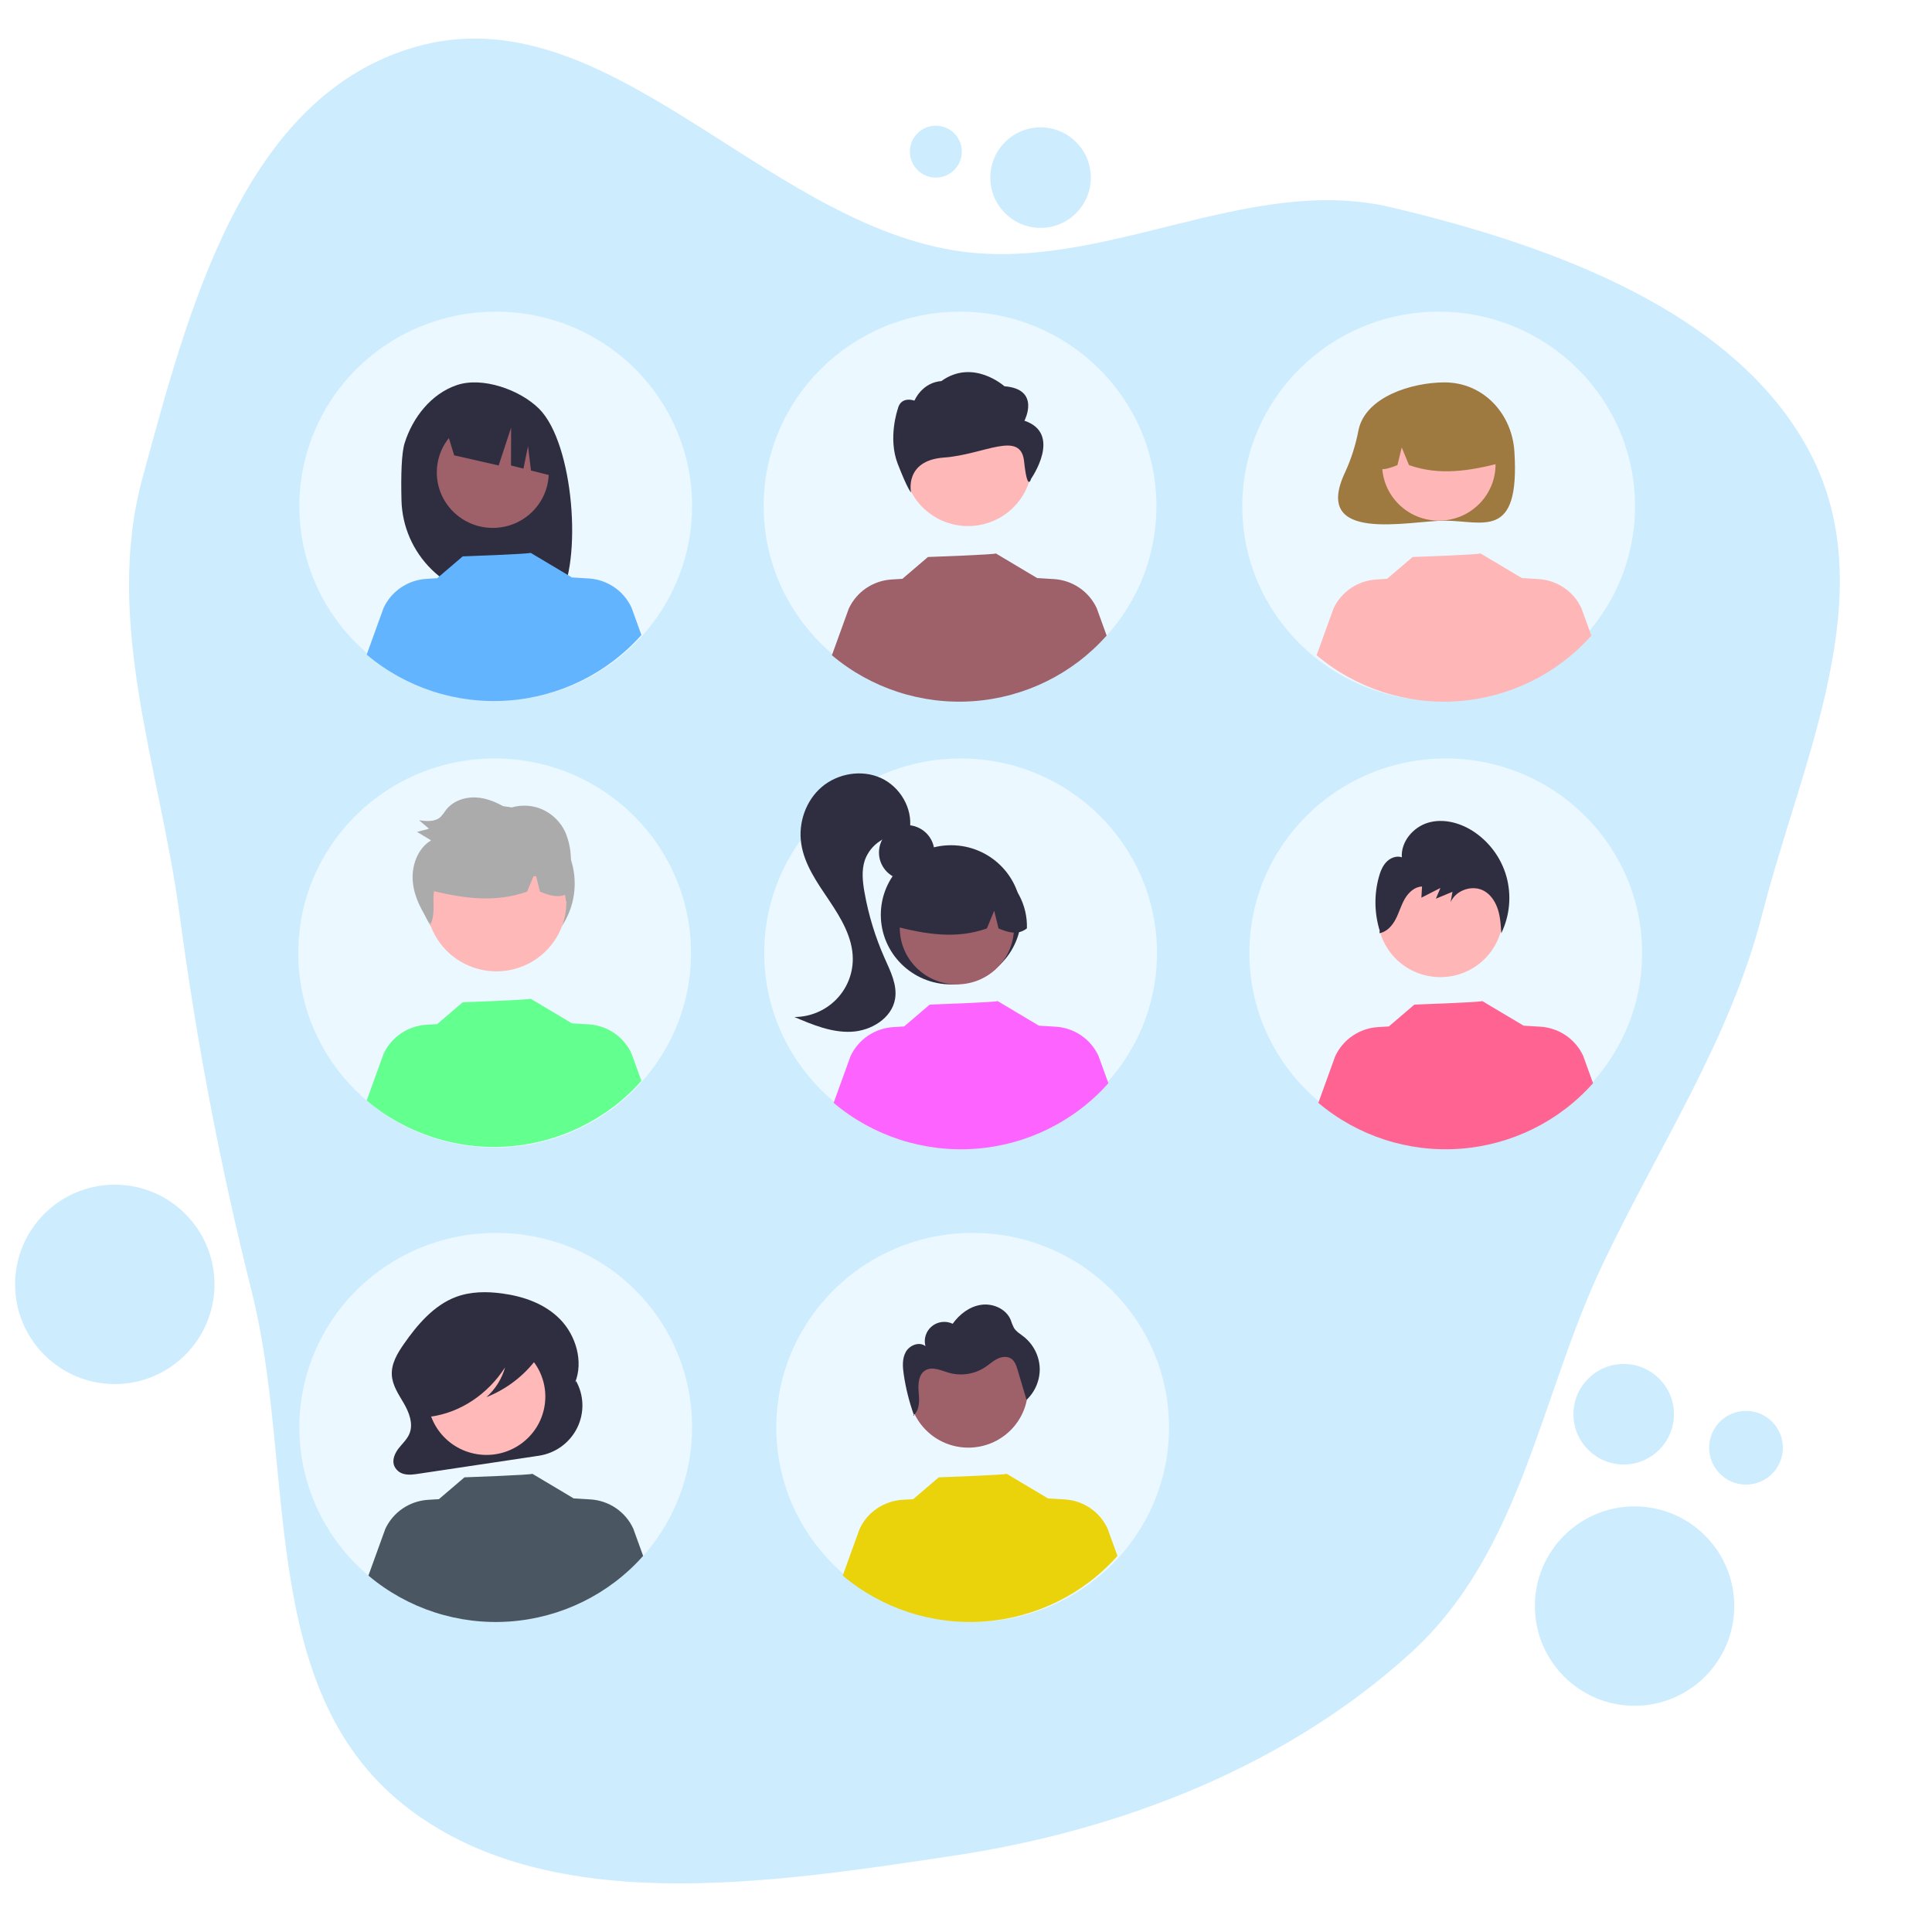 <svg width="1153" height="1153" viewBox="0 0 1153 1153" fill="none" xmlns="http://www.w3.org/2000/svg">
<path fill-rule="evenodd" clip-rule="evenodd" d="M569.143 149.388C453.631 130.327 361.085 -3.689 248.725 27.758C144.642 56.889 112.001 186.607 85.137 284.851C61.637 370.789 95.333 457.579 107.129 545.585C117.465 622.705 131.324 695.531 150.323 771.203C176.592 875.836 153.177 1006.64 240.481 1076.74C325.386 1144.9 458.555 1124.07 569.143 1107.46C670.272 1092.28 768.662 1053.22 841.927 986.431C908.373 925.857 918.863 833.505 956.558 754.285C990.004 683.993 1032.58 620.396 1051.69 545.585C1075.01 454.34 1124.46 354.496 1080.24 270.259C1036.18 186.356 927.254 146.664 830.189 123.709C743.903 103.303 656.797 163.853 569.143 149.388Z" fill="#CDEDFF"/>
<path d="M295.192 684.861C359.916 684.861 412.385 632.879 412.385 568.756C412.385 504.633 359.916 452.651 295.192 452.651C230.469 452.651 178 504.633 178 568.756C178 632.879 230.469 684.861 295.192 684.861Z" fill="#EBF8FF"/>
<path d="M296.24 573.597C322.049 573.597 342.972 552.868 342.972 527.298C342.972 501.727 322.049 480.999 296.24 480.999C270.43 480.999 249.507 501.727 249.507 527.298C249.507 552.868 270.43 573.597 296.24 573.597Z" fill="#ABABAB"/>
<path d="M413.02 302.311C412.979 325.274 406.065 347.71 393.154 366.781C380.243 385.851 361.913 400.701 340.483 409.451C319.053 418.201 295.486 420.459 272.761 415.939C250.036 411.419 229.174 400.324 212.813 384.058C196.453 367.792 185.328 347.084 180.847 324.554C176.365 302.024 178.728 278.683 187.636 257.483C196.544 236.284 211.597 218.177 230.892 205.453C250.187 192.729 272.857 185.959 296.035 186C311.437 185.988 326.689 188.991 340.915 194.836C355.141 200.682 368.06 209.256 378.931 220.064C389.802 230.872 398.41 243.702 404.26 257.817C410.11 271.932 413.087 287.053 413.02 302.311V302.311Z" fill="#EBF8FF"/>
<path d="M573.287 684.861C638.011 684.861 690.48 632.879 690.48 568.756C690.48 504.633 638.011 452.651 573.287 452.651C508.563 452.651 456.095 504.633 456.095 568.756C456.095 632.879 508.563 684.861 573.287 684.861Z" fill="#EBF8FF"/>
<path d="M572.946 418.21C637.67 418.21 690.139 366.228 690.139 302.105C690.139 237.982 637.67 186 572.946 186C508.223 186 455.754 237.982 455.754 302.105C455.754 366.228 508.223 418.21 572.946 418.21Z" fill="#EBF8FF"/>
<path d="M858.572 418.21C923.296 418.21 975.764 366.228 975.764 302.105C975.764 237.982 923.296 186 858.572 186C793.848 186 741.379 237.982 741.379 302.105C741.379 366.228 793.848 418.21 858.572 418.21Z" fill="#EBF8FF"/>
<path d="M862.807 684.861C927.531 684.861 980 632.879 980 568.756C980 504.633 927.531 452.651 862.807 452.651C798.084 452.651 745.615 504.633 745.615 568.756C745.615 632.879 798.084 684.861 862.807 684.861Z" fill="#EBF8FF"/>
<path d="M413.02 851.894C413.02 874.858 406.147 897.306 393.27 916.399C380.392 935.492 362.089 950.374 340.675 959.161C319.261 967.949 295.698 970.248 272.965 965.768C250.231 961.289 229.35 950.231 212.96 933.993C196.57 917.755 185.409 897.067 180.887 874.545C176.365 852.023 178.686 828.678 187.556 807.463C196.426 786.247 211.447 768.114 230.719 755.357C249.991 742.599 272.649 735.789 295.828 735.789C311.237 735.721 326.507 738.678 340.756 744.489C355.006 750.3 367.952 758.849 378.848 769.644C389.744 780.439 398.374 793.265 404.239 807.383C410.104 821.5 413.089 836.628 413.02 851.894V851.894Z" fill="#EBF8FF"/>
<path d="M580.477 968C645.201 968 697.67 916.018 697.67 851.895C697.67 787.772 645.201 735.79 580.477 735.79C515.754 735.79 463.285 787.772 463.285 851.895C463.285 916.018 515.754 968 580.477 968Z" fill="#EBF8FF"/>
<path d="M241.51 264.336C246.356 249.036 257.376 235.003 272.615 229.831C287.856 224.658 310.173 232.537 321.63 243.85C342.589 264.544 347.703 335.634 333.304 358.1C330.44 357.949 320.557 357.838 317.658 357.731L313.558 344.19V357.597C308.94 357.456 304.285 357.358 299.595 357.304C283.869 357.111 268.831 350.885 257.643 339.935C246.454 328.985 239.987 314.163 239.6 298.587C239.225 283.685 239.6 270.366 241.51 264.336Z" fill="#2F2E41"/>
<path d="M294.089 315.045C312.535 315.045 327.489 300.23 327.489 281.956C327.489 263.681 312.535 248.867 294.089 248.867C275.644 248.867 260.69 263.681 260.69 281.956C260.69 300.23 275.644 315.045 294.089 315.045Z" fill="#9E616A"/>
<path d="M265.265 252.895L303.721 233.818C311.583 237.328 318.354 242.858 323.332 249.834C328.31 256.811 331.313 264.979 332.031 273.493L332.989 284.868L316.886 280.807L315.122 266.262L312.387 279.672L304.955 277.799L305.026 255.218L297.59 277.783L271.047 271.741L265.265 252.895Z" fill="#2F2E41"/>
<path d="M541.106 525.19C550.243 525.19 557.651 517.851 557.651 508.798C557.651 499.745 550.243 492.406 541.106 492.406C531.968 492.406 524.56 499.745 524.56 508.798C524.56 517.851 531.968 525.19 541.106 525.19Z" fill="#2F2E41"/>
<path d="M567.578 587.48C590.728 587.48 609.494 568.887 609.494 545.953C609.494 523.019 590.728 504.426 567.578 504.426C544.429 504.426 525.663 523.019 525.663 545.953C525.663 568.887 544.429 587.48 567.578 587.48Z" fill="#2F2E41"/>
<path d="M571.047 587.469C589.858 587.469 605.108 572.361 605.108 553.724C605.108 535.087 589.858 519.979 571.047 519.979C552.236 519.979 536.986 535.087 536.986 553.724C536.986 572.361 552.236 587.469 571.047 587.469Z" fill="#9E616A"/>
<path d="M594.178 519.326C588.209 515.721 581.373 513.771 574.383 513.68C567.394 513.588 560.508 515.359 554.445 518.807C548.383 522.255 543.367 527.253 539.921 533.278C536.476 539.304 534.728 546.136 534.86 553.06C552.216 557.378 570.449 560.681 588.958 554.093L593.329 543.495L595.906 554.101C601.543 556.383 607.194 558.315 612.845 554.079C613.076 547.174 611.473 540.331 608.197 534.232C604.921 528.133 600.087 522.993 594.178 519.326Z" fill="#2F2E41"/>
<path d="M525.701 464.299C514.259 459.102 499.904 461.541 490.377 469.69C480.851 477.84 476.322 491.104 478.161 503.44C480.037 516.024 487.759 526.861 494.877 537.448C501.995 548.036 508.95 559.637 508.942 572.358C508.936 581.521 505.263 590.307 498.728 596.79C492.193 603.273 483.329 606.924 474.081 606.942C484.935 611.572 496.264 616.292 508.069 615.743C519.873 615.194 532.246 607.676 534.171 596.125C535.559 587.802 531.437 579.686 528 571.968C522.4 559.392 518.353 546.193 515.946 532.657C514.797 526.196 514.05 519.404 516.176 513.191C517.869 508.587 521.01 504.644 525.137 501.944C529.264 499.243 534.157 497.928 539.096 498.191L542.996 494.715C544.731 482.364 537.142 469.497 525.701 464.299Z" fill="#2F2E41"/>
<path d="M810.744 256.691C809.135 265.253 806.498 273.592 802.888 281.533C782.215 324.86 841.087 310.738 862.126 310.738C885.129 310.738 907.139 322.721 903.777 269.473C902.341 246.728 885.129 228.209 862.126 228.209C842.478 228.209 814.852 236.861 810.744 256.691Z" fill="#9E7940"/>
<path d="M858.68 310.727C877.372 310.727 892.526 295.715 892.526 277.195C892.526 258.676 877.372 243.663 858.68 243.663C839.987 243.663 824.834 258.676 824.834 277.195C824.834 295.715 839.987 310.727 858.68 310.727Z" fill="#FFB6B6"/>
<path d="M835.695 243.014C841.626 239.432 848.419 237.494 855.364 237.404C862.31 237.313 869.153 239.073 875.177 242.498C881.201 245.924 886.185 250.891 889.609 256.879C893.032 262.866 894.769 269.655 894.638 276.536C877.392 280.826 859.274 284.109 840.882 277.562L836.538 267.03L833.978 277.57C828.377 279.838 822.761 281.757 817.146 277.548C816.916 270.687 818.509 263.886 821.764 257.826C825.019 251.766 829.823 246.659 835.695 243.014V243.014Z" fill="#9E7940"/>
<path d="M296.259 579.679C319.316 579.679 338.007 561.161 338.007 538.318C338.007 515.475 319.316 496.957 296.259 496.957C273.202 496.957 254.51 515.475 254.51 538.318C254.51 561.161 273.202 579.679 296.259 579.679Z" fill="#FFB8B8"/>
<path d="M577.897 863.938C597.533 863.938 613.451 848.168 613.451 828.715C613.451 809.261 597.533 793.491 577.897 793.491C558.262 793.491 542.344 809.261 542.344 828.715C542.344 848.168 558.262 863.938 577.897 863.938Z" fill="#9E616A"/>
<path d="M577.723 313.948C598.828 313.948 615.937 296.998 615.937 276.089C615.937 255.179 598.828 238.229 577.723 238.229C556.617 238.229 539.508 255.179 539.508 276.089C539.508 296.998 556.617 313.948 577.723 313.948Z" fill="#FFB8B8"/>
<path d="M611.369 251.078C611.369 251.078 621.319 232.234 599.429 230.52C599.429 230.52 580.768 213.749 561.747 227.454C561.747 227.454 551.372 227.454 545.699 239.086C545.699 239.086 537.539 236.02 535.746 244.225C535.746 244.225 529.775 261.357 535.746 276.775C541.717 292.193 543.7 293.906 543.7 293.906C543.7 293.906 539.511 274.773 563.392 273.06C587.274 271.347 609.183 256.525 611.173 275.369C613.164 294.213 615.351 285.7 615.351 285.7C615.351 285.7 634.254 258.787 611.369 251.078Z" fill="#2F2E41"/>
<path d="M859.573 583.139C880.233 583.139 896.982 566.546 896.982 546.077C896.982 525.608 880.233 509.015 859.573 509.015C838.912 509.015 822.164 525.608 822.164 546.077C822.164 566.546 838.912 583.139 859.573 583.139Z" fill="#FFB6B6"/>
<path d="M343.757 824.114V824.114L343.177 825.149C348.338 812.548 343.645 797.019 334.438 787.517C325.231 778.014 312.431 773.67 299.827 771.947C290.471 770.667 280.76 770.704 271.863 774.1C258.98 779.017 249.137 790.399 240.919 802.24C237.16 807.655 233.464 813.83 233.839 820.599C234.186 826.88 237.95 832.211 241.032 837.541C244.115 842.87 246.689 849.483 244.477 855.299C243.158 858.766 240.372 861.262 238.112 864.098C235.851 866.933 233.992 870.766 235.084 874.324C235.568 875.685 236.401 876.899 237.501 877.845C238.601 878.792 239.93 879.44 241.358 879.726C244.09 880.357 246.925 879.945 249.693 879.53L321.533 868.777C326.415 868.046 331.046 866.157 335.031 863.27C339.016 860.383 342.238 856.584 344.421 852.197C346.603 847.81 347.683 842.965 347.568 838.075C347.452 833.185 346.145 828.395 343.757 824.114V824.114Z" fill="#2F2E41"/>
<path d="M324.991 839.057C328.099 820.087 315.095 802.213 295.947 799.134C276.799 796.056 258.758 808.939 255.651 827.909C252.543 846.879 265.547 864.753 284.695 867.832C303.843 870.91 321.884 858.027 324.991 839.057Z" fill="#FFB9B9"/>
<path d="M383.825 928.554C363.522 951.441 334.948 965.501 304.273 967.697C273.597 969.894 243.279 960.051 219.865 940.293L229.917 912.505C232.189 907.57 235.773 903.34 240.287 900.27C244.8 897.199 250.072 895.403 255.538 895.075L261.932 894.687L277.181 881.657C277.181 881.657 318.266 880.204 317.657 879.508L342.544 894.339L342.523 894.236L352.306 894.83C357.772 895.156 363.044 896.951 367.558 900.022C372.072 903.093 375.656 907.324 377.926 912.26L383.825 928.554Z" fill="#4A5763"/>
<path d="M666.889 928.554C646.586 951.441 618.012 965.501 587.336 967.697C556.66 969.894 526.343 960.051 502.929 940.293L512.981 912.505C515.252 907.57 518.837 903.34 523.351 900.27C527.864 897.199 533.136 895.403 538.601 895.075L544.996 894.687L560.244 881.657C560.244 881.657 601.33 880.204 600.72 879.508L625.607 894.339L625.586 894.236L635.37 894.83C640.835 895.156 646.108 896.951 650.622 900.022C655.135 903.093 658.72 907.324 660.99 912.26L666.889 928.554Z" fill="#EAD30B"/>
<path d="M323.637 801.186C322.73 796.434 317.838 794.261 313.647 793.208C301.489 790.135 288.843 789.447 276.419 791.183C267.362 792.462 258.09 795.284 251.518 802.287C246.219 808.185 243.217 815.761 243.05 823.655C242.782 828.375 243.847 833.075 246.124 837.229C248.489 841.195 252.52 844.071 256.681 843.97L257.103 845.422C274.737 842.988 291.118 832.117 301.435 816.003C299.499 822.853 295.646 829.02 290.321 833.792C302.226 829.072 312.575 821.17 320.215 810.966C322.301 808.223 324.327 804.802 323.637 801.186Z" fill="#2F2E41"/>
<path d="M382.792 645.046C362.489 667.934 333.915 681.994 303.239 684.19C272.564 686.386 242.246 676.543 218.832 656.786L228.884 628.998C231.156 624.063 234.74 619.833 239.254 616.762C243.767 613.692 249.039 611.896 254.504 611.568L260.899 611.179L276.147 598.15C276.147 598.15 317.233 596.697 316.624 596.001L341.51 610.831L341.49 610.729L351.273 611.322C356.739 611.649 362.011 613.444 366.525 616.515C371.039 619.586 374.623 623.816 376.893 628.752L382.792 645.046Z" fill="#63FF8F"/>
<path d="M661.466 646.439C641.162 669.327 612.589 683.386 581.913 685.583C551.237 687.779 520.92 677.936 497.506 658.179L507.557 630.391C509.829 625.455 513.414 621.225 517.927 618.155C522.441 615.084 527.713 613.289 533.178 612.961L539.573 612.572L554.821 599.543C554.821 599.543 595.906 598.089 595.297 597.393L620.184 612.224L620.163 612.121L629.946 612.715C635.412 613.042 640.684 614.837 645.198 617.907C649.712 620.978 653.296 625.209 655.567 630.145L661.466 646.439Z" fill="#FC63FF"/>
<path d="M950.728 646.439C930.424 669.327 901.851 683.386 871.175 685.583C840.499 687.779 810.182 677.936 786.768 658.179L796.82 630.391C799.091 625.455 802.676 621.225 807.189 618.155C811.703 615.084 816.975 613.289 822.44 612.961L828.835 612.572L844.083 599.543C844.083 599.543 885.168 598.089 884.559 597.393L909.446 612.224L909.425 612.121L919.208 612.715C924.674 613.042 929.947 614.837 934.46 617.907C938.974 620.978 942.558 625.209 944.829 630.145L950.728 646.439Z" fill="#FF6392"/>
<path d="M382.792 378.939C362.489 401.826 333.915 415.886 303.239 418.082C272.564 420.278 242.246 410.435 218.832 390.678L228.884 362.89C231.156 357.955 234.74 353.725 239.254 350.654C243.767 347.584 249.039 345.788 254.504 345.46L260.899 345.071L276.147 332.042C276.147 332.042 317.233 330.589 316.624 329.893L341.51 344.723L341.49 344.621L351.273 345.214C356.739 345.541 362.011 347.336 366.525 350.407C371.039 353.478 374.623 357.708 376.893 362.645L382.792 378.939Z" fill="#63B4FF"/>
<path d="M660.432 379.308C640.129 402.195 611.556 416.255 580.88 418.451C550.204 420.647 519.886 410.805 496.472 391.047L506.524 363.259C508.796 358.324 512.381 354.094 516.894 351.023C521.408 347.953 526.68 346.157 532.145 345.829L538.539 345.44L553.788 332.411C553.788 332.411 594.873 330.958 594.264 330.262L619.151 345.092L619.13 344.99L628.913 345.584C634.379 345.91 639.651 347.705 644.165 350.776C648.679 353.847 652.263 358.077 654.534 363.014L660.432 379.308Z" fill="#9E616A"/>
<path d="M949.695 379.308C929.391 402.195 900.818 416.255 870.142 418.451C839.466 420.647 809.149 410.805 785.735 391.047L795.786 363.259C798.058 358.324 801.643 354.094 806.156 351.023C810.67 347.953 815.942 346.157 821.407 345.829L827.802 345.44L843.05 332.411C843.05 332.411 884.135 330.958 883.526 330.262L908.413 345.092L908.392 344.99L918.175 345.584C923.641 345.91 928.914 347.705 933.427 350.776C937.941 353.847 941.525 358.077 943.796 363.014L949.695 379.308Z" fill="#FFB6B6"/>
<path d="M899.027 523.092C895.866 511.882 888.684 502.201 878.829 495.866C870.975 490.889 861.174 488.348 852.277 490.98C843.379 493.612 836.013 502.263 836.595 511.61C833.383 510.527 829.732 511.967 827.381 514.429C825.03 516.89 823.766 520.201 822.861 523.496C820.005 533.976 820.195 545.041 823.406 555.419L823.23 556.908C827.571 556.197 830.863 552.507 832.911 548.576C834.958 544.644 836.136 540.283 838.355 536.447C840.575 532.612 844.26 529.191 848.656 529.071L848.268 535.728C852.051 533.798 855.833 531.867 859.615 529.937C858.715 532.069 857.816 534.201 856.916 536.333C860.219 534.965 863.522 533.598 866.825 532.23C866.456 534.28 866.087 536.33 865.717 538.38C868.993 530.993 879.124 527.748 886.015 531.878C890.017 534.277 892.643 538.552 894.024 543.041C895.406 547.53 895.679 552.279 895.942 556.972C901.046 546.413 902.141 534.386 899.027 523.092V523.092Z" fill="#2F2E41"/>
<path d="M545.593 844.999C545.523 844.807 545.46 844.612 545.391 844.419C545.254 844.538 545.123 844.662 544.974 844.773L545.593 844.999Z" fill="#2F2E41"/>
<path d="M620.487 816.184C620.304 812.61 619.359 809.115 617.714 805.929C616.069 802.743 613.761 799.939 610.942 797.701C608.87 796.077 606.473 794.707 605.101 792.47C604.319 790.887 603.656 789.248 603.117 787.568C600.388 781.132 592.609 777.711 585.632 778.686C578.655 779.66 572.616 784.31 568.549 790.011C566.545 789.06 564.308 788.697 562.102 788.966C559.897 789.236 557.816 790.126 556.105 791.53C554.394 792.935 553.125 794.796 552.449 796.894C551.773 798.991 551.717 801.236 552.289 803.363C548.675 800.479 542.831 802.786 540.575 806.803C538.32 810.82 538.678 815.736 539.348 820.284C540.563 828.505 542.587 836.588 545.39 844.419C548.909 841.349 548.692 835.76 548.262 831.035C547.816 826.126 548.083 820.132 552.416 817.71C556.602 815.37 561.683 817.939 566.299 819.268C569.948 820.292 573.778 820.52 577.525 819.936C581.271 819.352 584.846 817.97 588.002 815.886C590.406 814.274 592.547 812.256 595.139 810.96C597.73 809.665 601.029 809.215 603.442 810.814C605.646 812.274 606.542 814.997 607.292 817.517C609.069 823.487 610.846 829.458 612.623 835.428C615.232 832.953 617.282 829.958 618.637 826.641C619.992 823.324 620.623 819.76 620.487 816.184V816.184Z" fill="#2F2E41"/>
<path d="M340.304 523.812C340.597 520.724 340.731 517.624 340.706 514.522C340.876 508.388 339.742 502.287 337.376 496.616C334.467 490.337 329.279 485.372 322.845 482.708C316.467 480.159 309.339 480.165 302.966 482.725C297.211 479.123 290.818 476.268 284.085 475.914C277.352 475.561 270.233 478.036 266.083 483.483C265.157 484.921 264.104 486.276 262.938 487.531C259.603 490.591 254.534 490.15 250.101 489.524C252.089 491.213 254.078 492.901 256.068 494.589C253.661 495.212 251.253 495.835 248.846 496.458C251.655 498.146 254.464 499.834 257.272 501.522C249.118 506.371 245.412 516.954 246.391 526.567C247.317 535.667 251.752 543.989 257.053 551.386C259.168 546.964 258.712 541.674 258.677 536.694C258.658 535.079 258.757 533.464 258.975 531.863C276.891 536.118 295.612 538.849 314.596 532.091L318.406 522.853C318.941 522.908 319.476 522.959 320.01 523.015L322.217 532.1C327.222 534.126 332.236 535.897 337.253 534.036C337.497 535.439 337.644 536.871 337.757 538.248C338.187 536.601 338.561 534.943 338.898 533.278C339.561 532.925 340.196 532.524 340.797 532.076C340.918 529.312 340.753 526.543 340.304 523.812V523.812Z" fill="#ABABAB"/>
<circle cx="975.5" cy="958.5" r="59.5" fill="#CDEDFF"/>
<circle cx="68.5" cy="766.5" r="59.5" fill="#CDEDFF"/>
<circle cx="969" cy="844" r="30" fill="#CDEDFF"/>
<circle cx="621" cy="106" r="30" fill="#CDEDFF"/>
<circle cx="558.5" cy="90.5" r="15.5" fill="#CDEDFF"/>
<circle cx="1042" cy="864" r="22" fill="#CDEDFF"/>
</svg>
